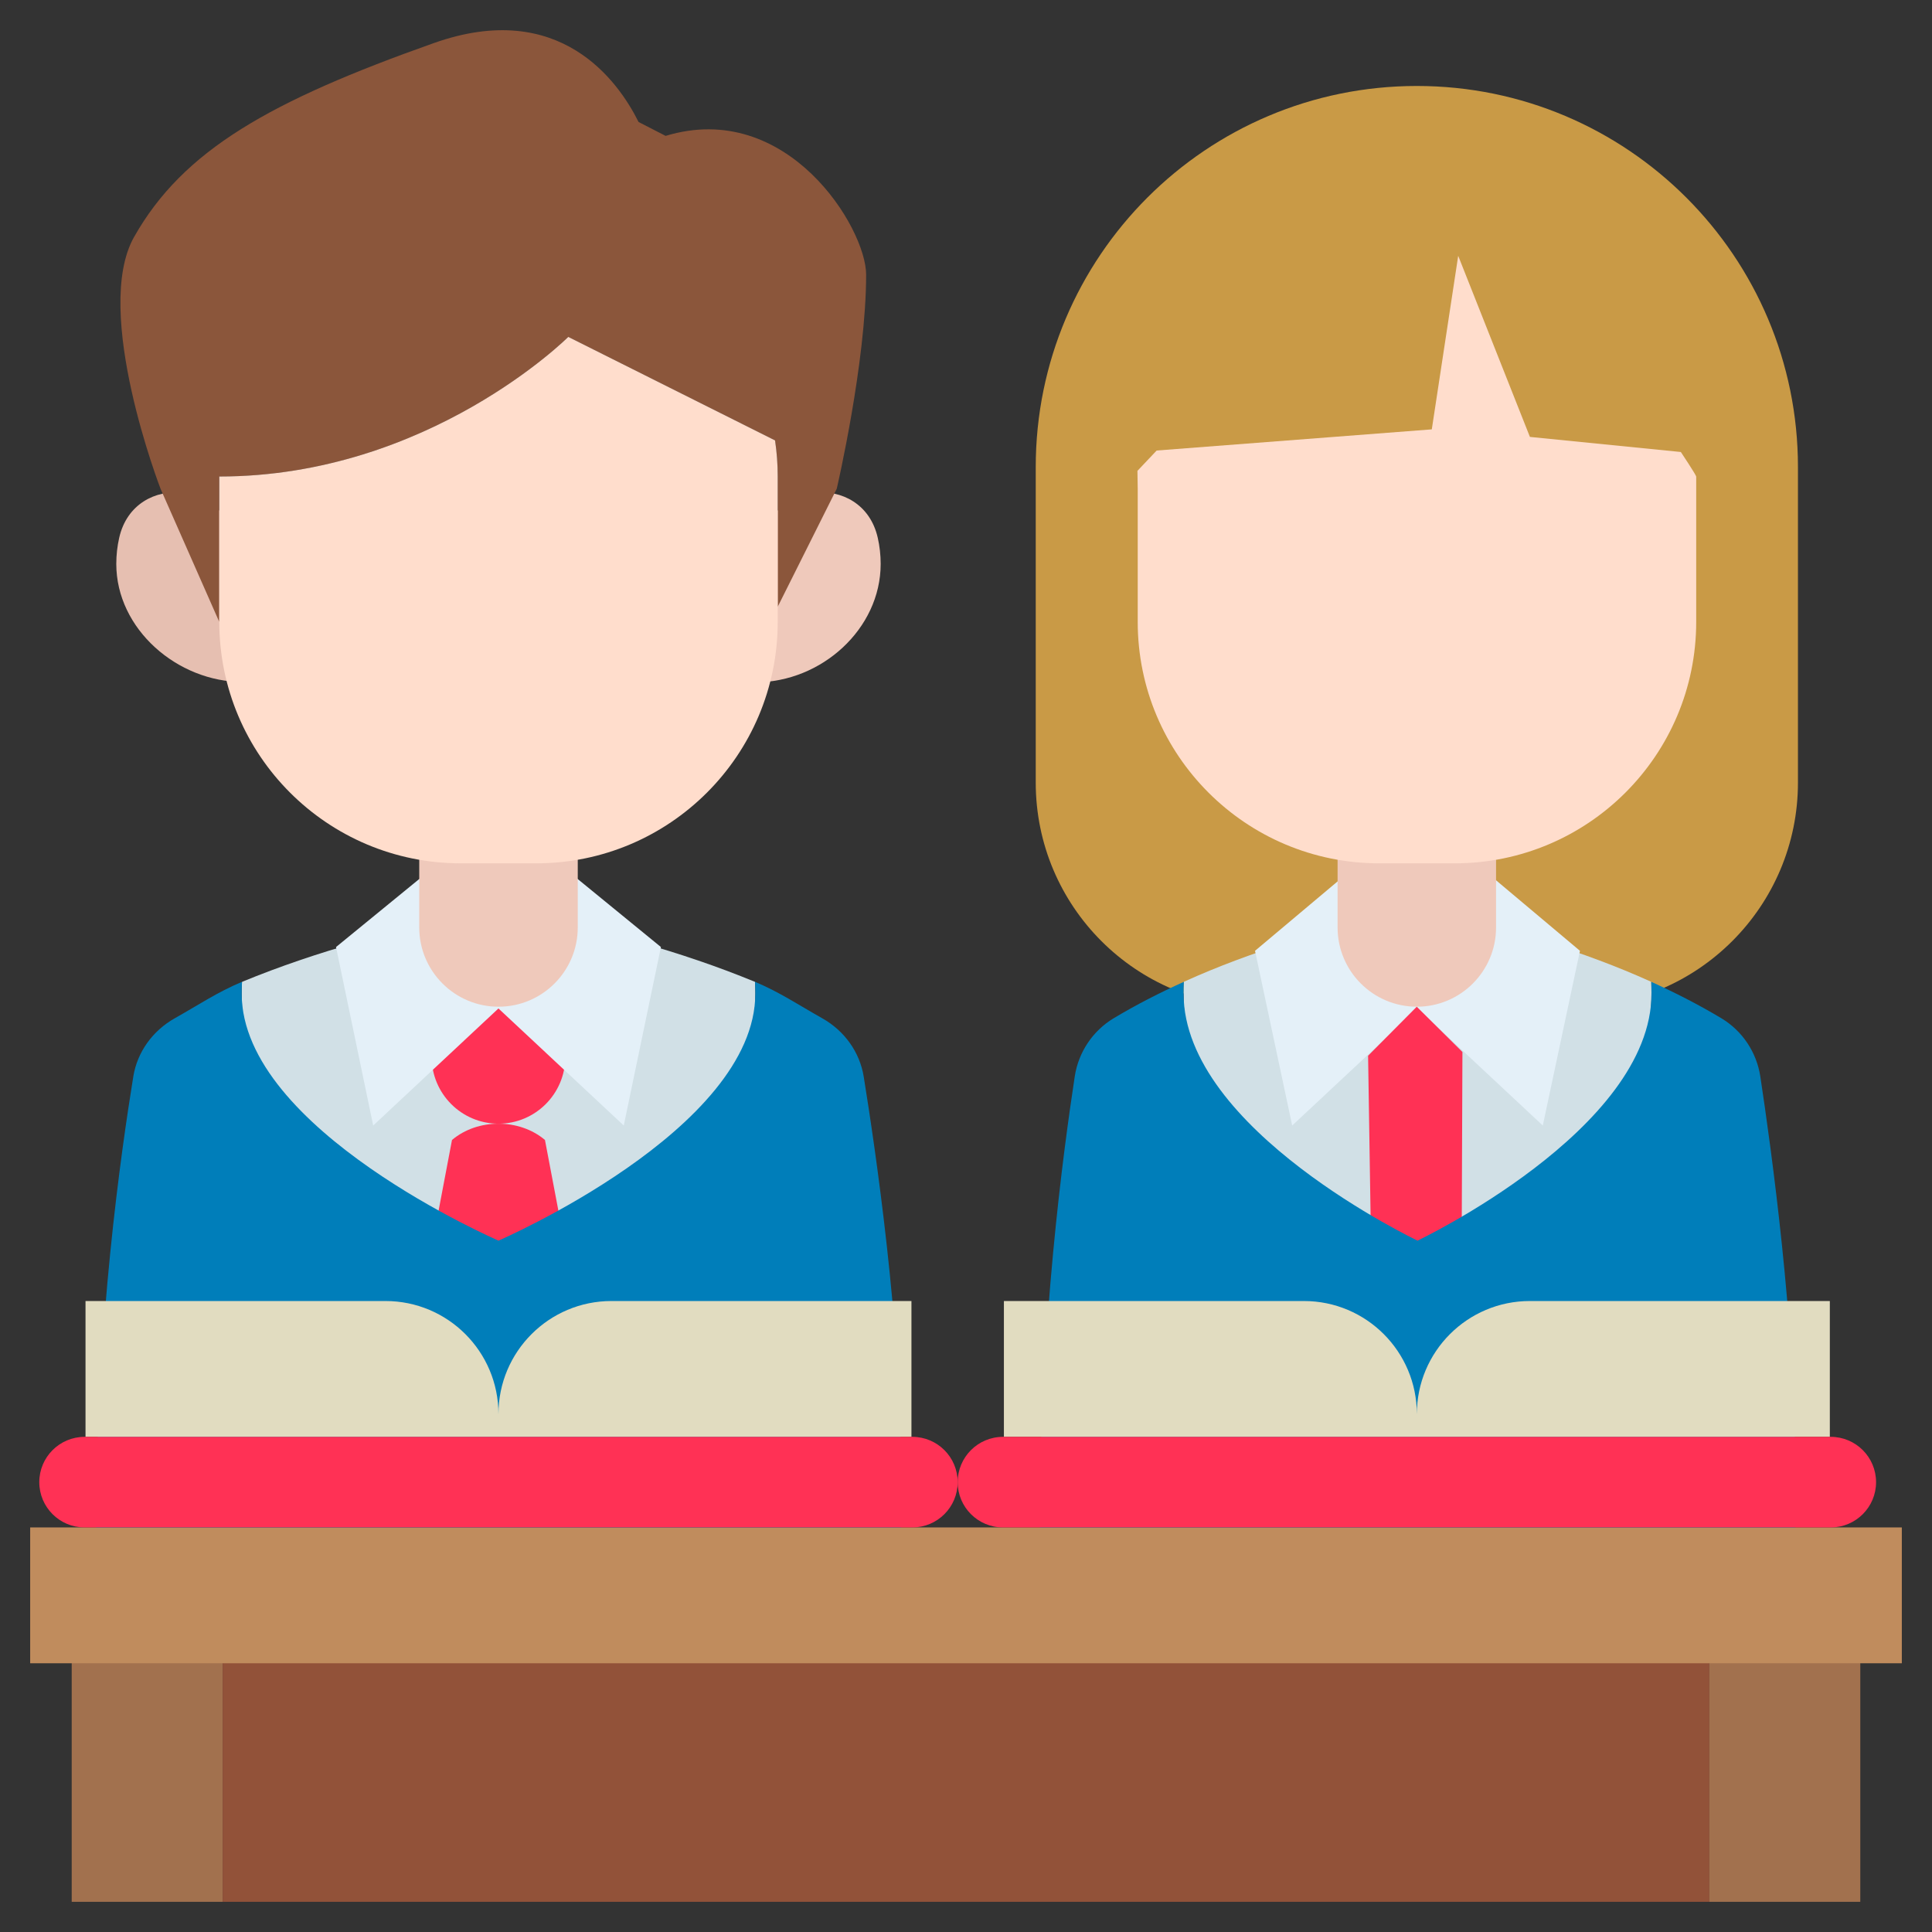 <svg width="42" height="42" viewBox="0 0 42 42" fill="none" xmlns="http://www.w3.org/2000/svg">
<rect x="0" y="0" width="42" height="42" fill="#333333" stroke="none"/>
<g clip-path="url(#clip0_1_145)">
<path d="M1.559 34.371H4.84V41.344H1.559V34.371Z" fill="#A2714E"/>
<path d="M4.84 34.371H37.16V41.344H4.84V34.371Z" fill="#925239"/>
<path d="M37.16 34.371H40.441V41.344H37.16V34.371Z" fill="#A2714E"/>
<path d="M0.656 33.205H41.344V36.158H0.656V33.205Z" fill="#C08C5D"/>
<path d="M30.801 1.869C26.225 1.869 22.516 5.579 22.516 10.154V17.012C22.516 19.703 24.697 21.885 27.388 21.885H34.214C36.904 21.885 39.086 19.703 39.086 17.012V10.154C39.086 5.579 35.377 1.869 30.801 1.869Z" fill="#C99A46"/>
<path d="M30.815 26.97C33.624 26.97 35.901 24.564 35.901 21.597C35.901 21.512 35.899 21.427 35.895 21.343C35.515 21.171 35.136 21.016 34.767 20.878C33.167 20.277 31.745 19.981 31.134 19.871C30.923 19.832 30.708 19.832 30.497 19.871C29.886 19.981 28.463 20.277 26.863 20.878C26.494 21.016 26.116 21.171 25.736 21.343C25.732 21.427 25.73 21.512 25.73 21.597C25.73 24.564 28.006 26.97 30.815 26.97Z" fill="#D1E0E6"/>
<path d="M30.815 17.701L27.283 20.67L28.091 24.468L30.815 21.923L33.539 24.468L34.347 20.67L30.815 17.701Z" fill="#E4F0F8"/>
<path d="M31.759 31.318H29.872L29.741 22.951L30.799 21.885L31.792 22.869L31.759 31.318Z" fill="#FF3155"/>
<path d="M38.268 23.402C38.187 22.875 37.878 22.41 37.421 22.136C36.922 21.837 36.407 21.575 35.896 21.344C35.899 21.428 35.902 21.512 35.902 21.598C35.902 24.565 30.807 26.971 30.816 26.971C30.825 26.971 25.73 24.565 25.73 21.598C25.73 21.512 25.732 21.428 25.736 21.344C25.224 21.575 24.709 21.837 24.21 22.136C23.754 22.41 23.444 22.875 23.364 23.402C23.119 25.016 22.605 28.772 22.605 33.205H39.027V31.892C39.027 28.772 38.513 25.016 38.268 23.402Z" fill="#007EBA"/>
<path d="M29.078 16.799V20.162C29.078 21.113 29.849 21.885 30.801 21.885C31.752 21.885 32.523 21.113 32.523 20.162V16.799H29.078Z" fill="#EFC9BB"/>
<path d="M36.54 9.826C36.54 9.826 36.868 10.318 36.874 10.36V13.518C36.874 16.417 34.523 18.768 31.624 18.768H29.983C27.084 18.768 24.733 16.417 24.733 13.518V10.624L24.727 10.236L25.145 9.794L31.126 9.334L31.7 5.561L33.259 9.498L36.54 9.826Z" fill="#FFDDCC"/>
<path d="M10.837 26.972C13.921 26.972 16.421 24.566 16.421 21.599C16.421 21.514 16.418 21.429 16.414 21.345C15.996 21.173 15.581 21.018 15.176 20.88C13.419 20.279 11.858 19.983 11.186 19.872C10.956 19.834 10.719 19.834 10.488 19.872C9.817 19.983 8.255 20.279 6.499 20.88C6.094 21.018 5.678 21.173 5.261 21.345C5.256 21.429 5.254 21.514 5.254 21.599C5.254 24.566 7.754 26.972 10.837 26.972Z" fill="#D1E0E6"/>
<path d="M11.847 24.782C11.289 24.31 10.384 24.31 9.826 24.782L8.713 30.647H12.961L11.847 24.782Z" fill="#FF3155"/>
<path d="M18.776 23.402C18.69 22.875 18.361 22.41 17.874 22.136C17.343 21.837 16.959 21.575 16.414 21.344C16.418 21.428 16.42 21.512 16.42 21.598C16.42 24.565 10.828 26.971 10.837 26.971C10.847 26.971 5.254 24.565 5.254 21.598C5.254 21.512 5.256 21.428 5.26 21.344C4.715 21.575 4.331 21.837 3.8 22.136C3.313 22.41 2.984 22.875 2.898 23.402C2.637 25.016 2.089 28.772 2.089 33.205H19.585V31.892C19.585 28.772 19.037 25.016 18.776 23.402Z" fill="#007EBA"/>
<path d="M9.384 21.885V22.975C9.384 23.777 10.034 24.428 10.836 24.428C11.639 24.428 12.289 23.777 12.289 22.975V21.885H9.384Z" fill="#FF3155"/>
<path d="M10.836 17.701L7.305 20.588L8.113 24.468L10.836 21.923L13.56 24.468L14.368 20.588L10.836 17.701Z" fill="#E4F0F8"/>
<path d="M9.114 16.799V20.162C9.114 21.113 9.886 21.885 10.837 21.885C11.788 21.885 12.56 21.113 12.56 20.162V16.799H9.114Z" fill="#EFC9BB"/>
<path d="M2.591 11.692C2.55 11.874 2.528 12.064 2.528 12.259C2.528 13.677 3.859 14.825 5.276 14.825L5.094 11.971C5.094 10.459 2.924 10.217 2.591 11.692Z" fill="#E6BFB1"/>
<path d="M19.082 11.692C19.123 11.874 19.145 12.064 19.145 12.259C19.145 13.677 17.85 14.831 16.433 14.831L16.579 11.971C16.579 10.459 18.749 10.217 19.082 11.692Z" fill="#EFC9BB"/>
<path d="M14.47 2.954L13.882 2.652C13.442 1.767 12.172 -0.035 9.432 0.936C5.869 2.198 3.982 3.264 2.915 5.151C2 6.77 3.49 10.625 3.49 10.625L4.766 13.518V10.36C9.319 10.36 12.354 7.325 12.354 7.325L16.848 9.574C16.887 9.831 16.907 10.093 16.907 10.36V13.19L18.19 10.625C18.19 10.625 18.829 7.886 18.829 5.971C18.829 4.955 17.116 2.151 14.47 2.954Z" fill="#8B563B"/>
<path d="M16.849 9.574L12.354 7.324C12.354 7.324 9.319 10.359 4.767 10.359V13.518C4.767 16.417 7.117 18.768 10.017 18.768H11.657C14.557 18.768 16.907 16.417 16.907 13.518V10.359C16.907 10.092 16.887 9.83 16.849 9.574Z" fill="#FFDDCC"/>
<path d="M13.293 28.283C11.936 28.283 10.836 29.383 10.836 30.74C10.836 29.383 9.737 28.283 8.38 28.283H1.859V31.236H19.814V28.283H13.293Z" fill="#E1DCC0"/>
<path d="M19.835 31.236H1.839C1.295 31.236 0.854 31.677 0.854 32.221C0.854 32.764 1.295 33.205 1.839 33.205H19.835C20.378 33.205 20.819 32.764 20.819 32.221C20.819 31.677 20.378 31.236 19.835 31.236Z" fill="#FF3155"/>
<path d="M33.258 28.283C31.901 28.283 30.801 29.383 30.801 30.74C30.801 29.383 29.702 28.283 28.345 28.283H21.824V31.236H39.779V28.283H33.258Z" fill="#E1DCC0"/>
<path d="M39.8 31.236H21.804C21.26 31.236 20.819 31.677 20.819 32.221C20.819 32.764 21.26 33.205 21.804 33.205H39.8C40.343 33.205 40.784 32.764 40.784 32.221C40.784 31.677 40.343 31.236 39.8 31.236Z" fill="#FF3155"/>
</g>
<defs>
<clipPath id="clip0_1_145">
<rect width="42" height="42" fill="white"/>
</clipPath>
</defs>
</svg>
